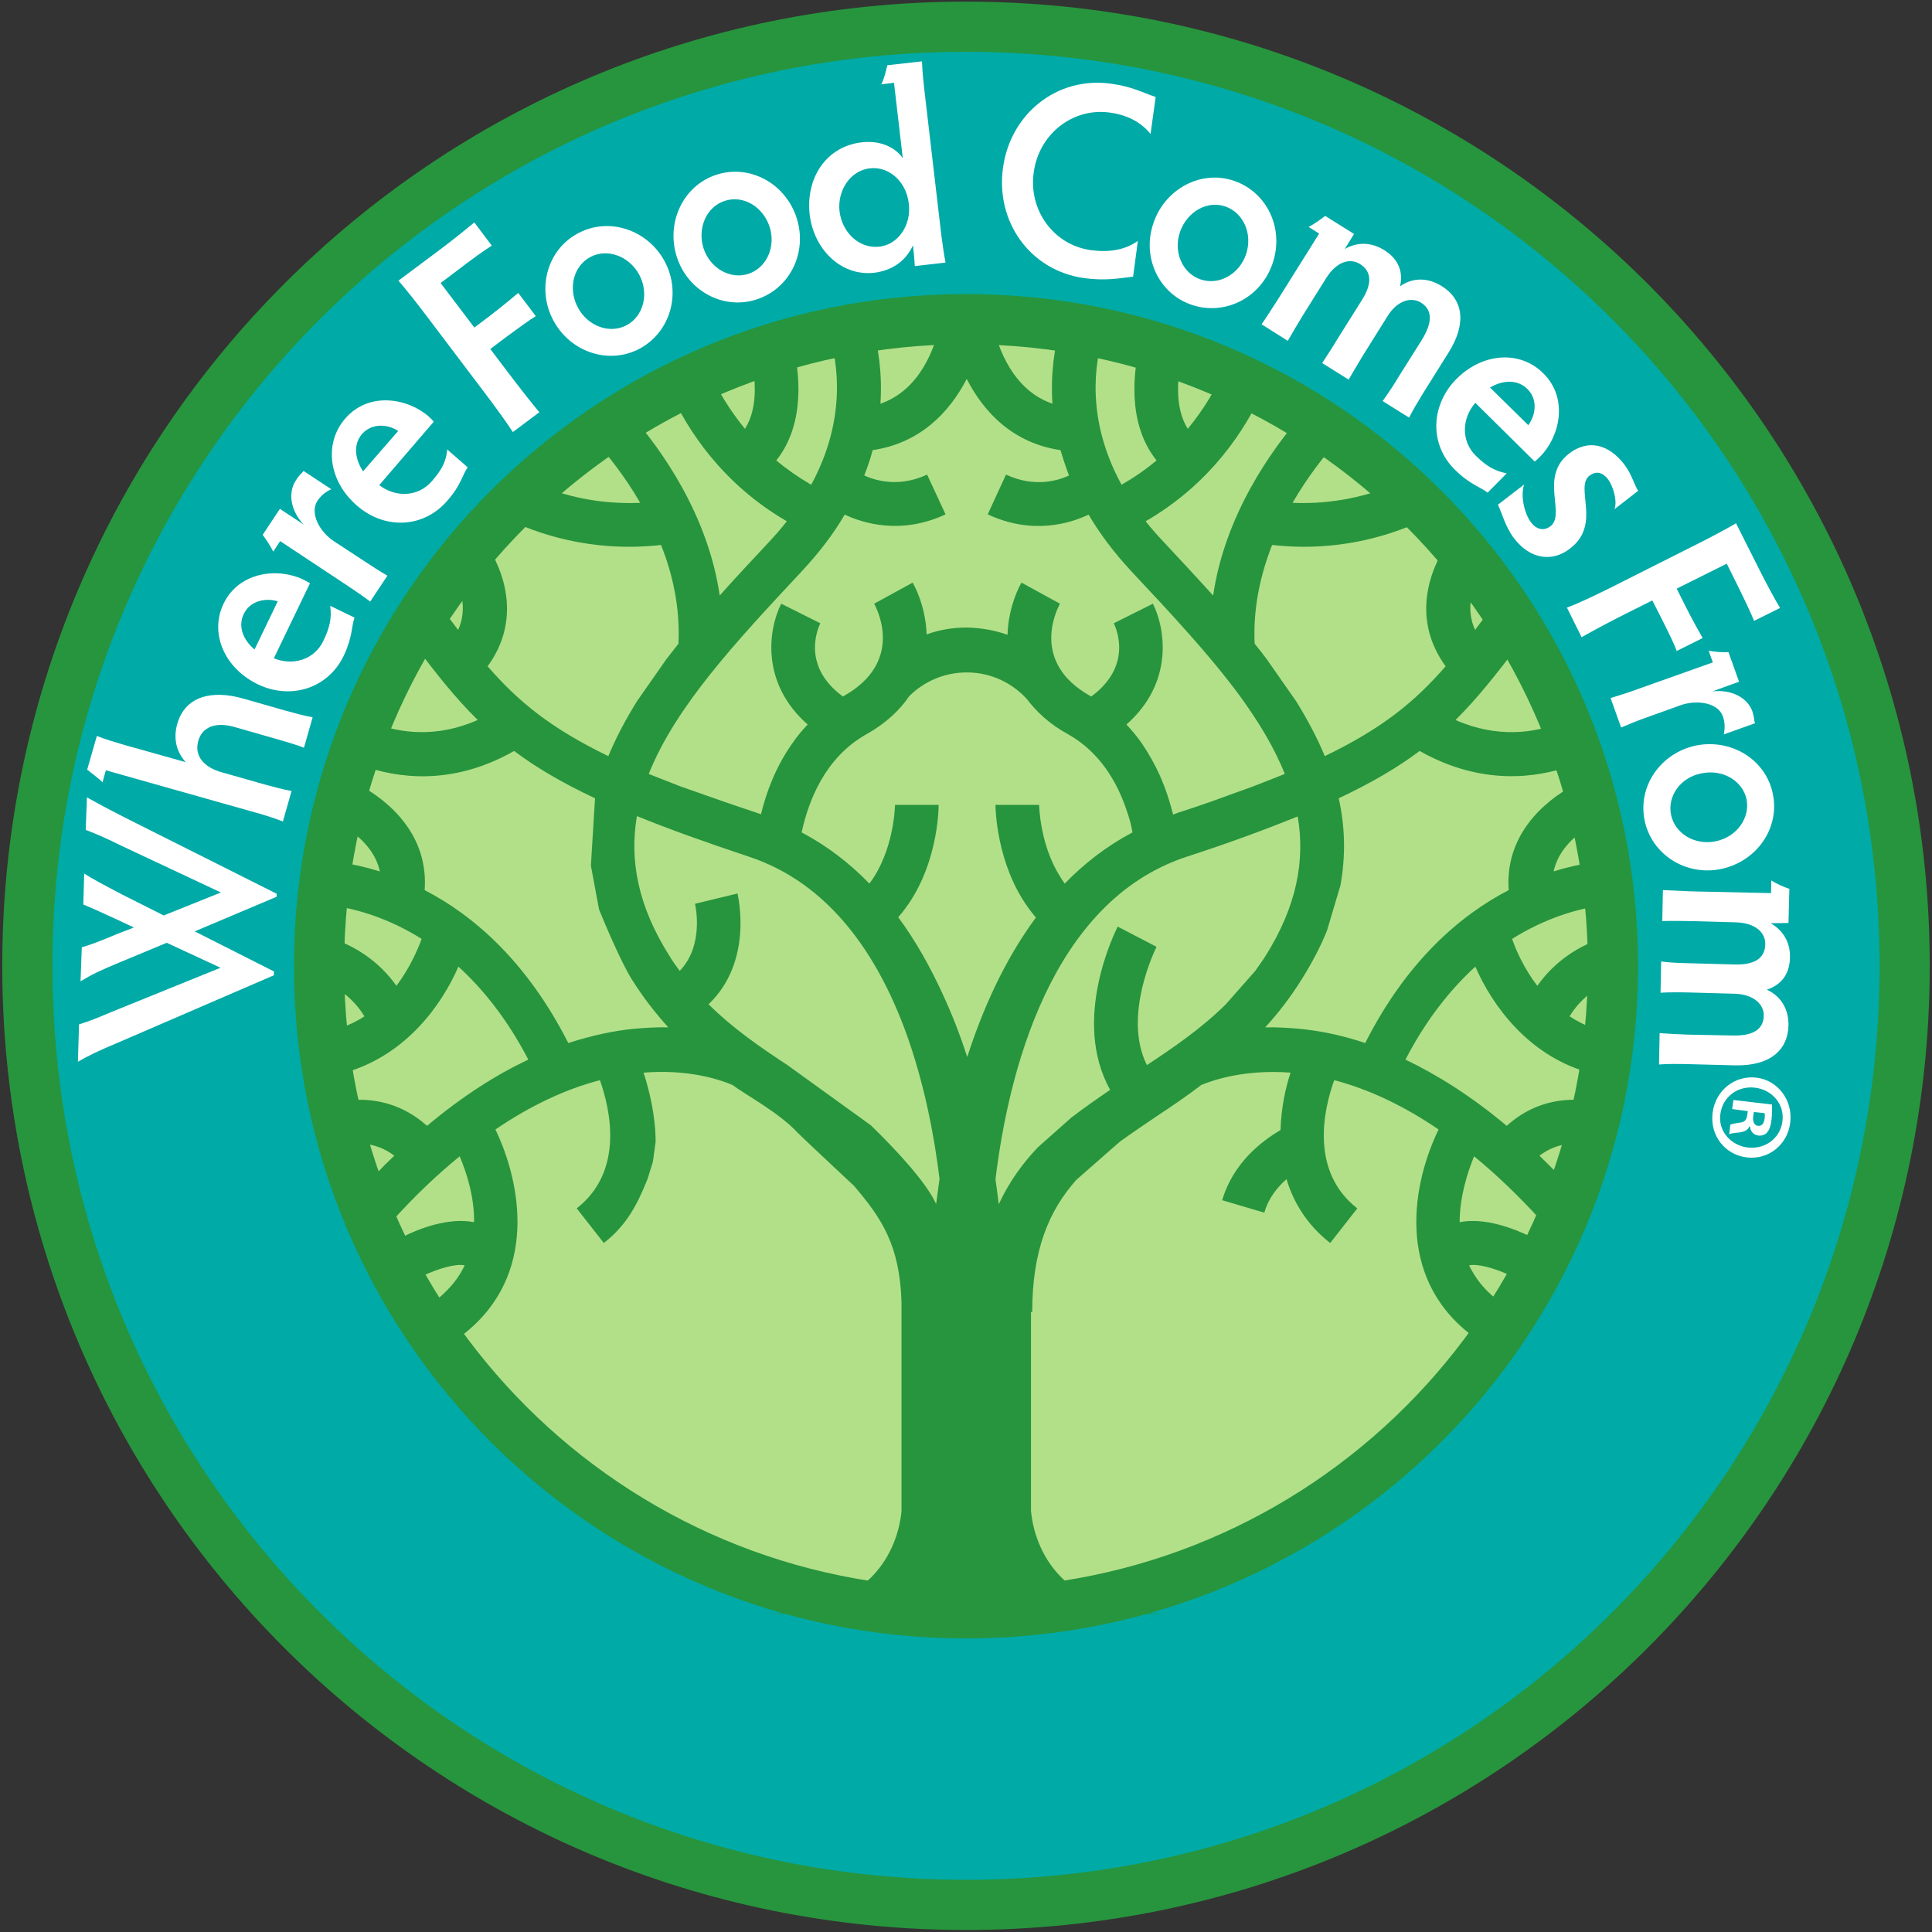 <svg version="1.2" xmlns="http://www.w3.org/2000/svg" viewBox="0 0 1540 1540" width="1540" height="1540">
	<rect x="0" y="0" width="1540" height="1540" fill="#333333" stroke="none"/>
	<title>where-food-comes-from-vector-logo-svg</title>
	<style>
		.s0 { fill: #00aaa7 } 
		.s1 { fill: none;stroke: #27953d;stroke-width: 40 } 
		.s2 { fill: #b2e089 } 
		.s3 { fill: #ffffff } 
		.s4 { fill: #27953d } 
	</style>
	<g id="Layer">
		<path id="Layer" class="s0" d="m770 1518.4c-413.8 0-748.2-334.6-748.2-748.5 0-414 334.4-748.6 748.2-748.6 413.7 0 748.2 334.6 748.2 748.6 0 413.9-334.5 748.5-748.2 748.5z"/>
		<path id="Layer" class="s1" d="m770 1518.4c-413.8 0-748.2-334.6-748.2-748.5 0-414 334.4-748.6 748.2-748.6 413.7 0 748.2 334.6 748.2 748.6 0 413.9-334.5 748.5-748.2 748.5z"/>
		<path id="Layer" class="s2" d="m770 1286c-285.2 0-515.7-230.5-515.7-515.8 0-285.2 230.5-515.8 515.7-515.8 285.2 0 515.7 230.6 515.7 515.8 0 285.3-230.5 515.8-515.7 515.8z"/>
		<path id="Layer" class="s1" d="m770 1286c-285.2 0-515.7-230.5-515.7-515.8 0-285.2 230.5-515.8 515.7-515.8 285.2 0 515.7 230.6 515.7 515.8 0 285.3-230.5 515.8-515.7 515.8z"/>
		<path id="Layer" class="s3" d="m218.3 777.4l-125 54c-13.2 5.5-22.6 9.9-31.2 14.9l0.9-29.8c7.2-2.1 15.6-5.5 25.7-9.8l87.1-35.3-42.9-19.9-37.5 15.6c-16.1 6.7-22.5 9.8-31.2 15.1l1-27.1c6.5-1.9 13.2-4.3 28.1-10.6l13.4-5.2-13.4-6.3c-13.5-6.2-20.9-9.6-26.9-12l0.7-24.7c5.8 3.8 14.4 8.4 30 16.6l33.4 16.8 45.6-18.3-78.8-37c-16.3-8.1-23.7-10.8-29-12.9l1-25.9c8.6 4.8 15.6 8.6 30.7 16.3l120.5 60.5v2.4l-65.3 27.6 63.1 31.9z"/>
		<path id="Layer" class="s3" d="m186.6 579.4c-14.6-4.1-25.4 0-28.5 11-3.6 12.3 4.8 21.4 18.7 25.2l33.8 9.6c6.3 1.7 16.1 4.4 21.8 5.3l-6.9 24.3c-5.5-2.2-15.1-5.3-21.4-7l-119.7-33.8-2.7 9.6c-2.6-2.9-9.3-7.7-12.2-10.1l7.7-26.9c5.7 2.4 13.9 4.8 21.3 7l49.5 13.9c-7.7-8.7-9.9-19.2-6.7-30.5 6.2-21.8 27.1-27.4 52.5-20.2l33.6 9.6c6.2 1.7 15.8 4.4 21.8 5.3l-6.9 24.3c-5.5-2.2-15.4-5.1-21.4-6.8z"/>
		<path id="Layer" fill-rule="evenodd" class="s3" d="m218.3 524.7c14.9 6.2 32.4 1.4 39.6-14.2 4.8-10.1 6.7-17.5 5.3-27.6l19.4 9.4c-2.4 6.4-1.4 15.1-8.6 30.4-12.5 26-42 35.3-68.2 22.9-27.1-13-38.9-40.9-27.6-64.4 12.5-25.9 43.9-28.8 63.6-19.2 1.9 1 4.3 2.2 5.3 2.9zm-15.4-7l18.5-38.4c-9.1-2.8-21.8-0.9-27.1 10.1-4.8 9.9-0.5 20.7 8.6 28.3z"/>
		<path id="Layer" class="s3" d="m242 375.4l22.1 14.6c-4.1 1.7-7.9 4.6-11 9.1-6.5 9.9 1.7 24.8 12.9 32.2l23.8 15.6c6.2 4.1 12.5 8.2 19 12l-13.7 20.6c-6-4.5-12.3-8.8-18.5-12.9l-53.3-35.3-5.5 8.4c-2.1-4.3-5.7-9.8-8.4-13.4l13.7-20.7 18.9 12.5c-10.3-11-12.7-25.2-6.2-35.1 3.1-5 4.6-5.5 6.2-7.6z"/>
		<path id="Layer" fill-rule="evenodd" class="s3" d="m302.3 386.7c12.7 9.8 30.7 9.8 42-3.2 7.4-8.6 11.3-15.1 12.2-25.2l16.3 14.2c-4 5.5-5.2 14.2-16.5 26.9-19 21.8-49.9 22.8-71.8 3.6-22.8-19.7-26.4-49.7-9.3-69.4 18.9-21.8 49.9-16.1 66.4-1.7 1.7 1.5 3.6 3.4 4.1 4.3zm-12.9-11l28-32.2c-7.9-5.2-20.6-6.7-28.8 2.4-7.2 8.4-5.7 20 0.8 29.8z"/>
		<path id="Layer" class="s3" d="m385.5 312l-43.4-57.4c-9.1-12.2-20.1-25.9-24.5-30.9l33.2-24.8c11.5-8.6 22.3-17.5 27.3-21.6l13.9 18.5c-5.5 3.4-16.8 11.5-28.3 20.4l-12.5 9.4 26.9 35.5 11.8-8.9c10.5-8.1 18.4-14.6 23.2-18.7l14 18.5c-5.6 3.4-13.7 9.4-24.5 17.3l-11.8 8.9 14.7 19.4c9.1 12 19.9 25.7 24.4 31l-21.1 15.8c-3.8-6-14.1-20.4-23.3-32.4z"/>
		<path id="Layer" fill-rule="evenodd" class="s3" d="m460.7 186c24.4-13.2 55.4-3.1 69.1 22.3 13.6 25.5 4.5 56.4-19.9 69.6-24.3 13-55 3.1-68.7-22.3-13.7-25.2-5-56.7 19.5-69.6zm38.8 73.2c13.5-7.2 18-25.2 10.1-40.1-8.1-15.1-25.7-21.4-39.1-14.2-13.4 7.2-18 25-9.8 40.4 8.1 14.9 25.4 21.1 38.8 13.9z"/>
		<path id="Layer" fill-rule="evenodd" class="s3" d="m571.3 139.2c26.4-8.4 54.9 6.9 63.8 34.8 8.7 27.6-5.7 56.4-32.4 64.8-26.4 8.4-54.7-7-63.3-34.3-8.7-27.6 5.5-56.9 31.9-65.3zm24.9 79.2c14.7-4.6 22.4-21.4 17.3-37.5-5.3-16.3-21.3-25.6-35.7-20.8-14.4 4.5-22.1 21.3-17.1 37.6 5.1 15.9 21.1 25.2 35.5 20.7z"/>
		<path id="Layer" fill-rule="evenodd" class="s3" d="m750.3 187.2c1 7.7 2.2 16.1 3.4 22.1l-24.5 2.8c-0.3-4-0.5-8.4-1.5-16.5-6.2 13.4-17.5 20.1-30.7 21.8-26.1 3.1-48.2-18.2-51.6-46.3-3.3-29.3 13.2-54.2 41.1-57.6 13.4-1.7 25.9 2.6 33.1 12.5l-7-60-10.1 1.2c2-3.6 3.9-11.3 4.8-15.2l27.6-3.1c0.3 7.2 1 14.9 1.7 21.1zm-57.1-53c-15.1 1.7-25.9 17.3-24 34.3 2.2 17.5 16.3 30 31.9 28.1 14.7-1.7 25.5-17 23.3-34.3-1.9-17.5-15.8-30-31.2-28.1z"/>
		<path id="Layer" class="s3" d="m869.6 199.4c14.1 1.9 27.1 0 37.4-7.4l-3.8 28.5c-12.5 1.5-22.1 3.4-38.9 1.2-43.4-6-70.8-45.1-64.8-88 5.8-42.5 42.5-73 86.1-67 17.3 2.4 25.2 7.2 35.6 10.6l-4.1 29.5c-7.9-9.9-19.5-15.4-32.7-17.1-29.5-4-56.3 17.3-60.4 47.6-4.3 30.2 15.8 58 45.6 62.1z"/>
		<path id="Layer" fill-rule="evenodd" class="s3" d="m983.8 144.2c26.4 9.1 40.1 38.4 30.5 66-9.4 27.4-38.2 41.8-64.6 32.7-26.1-8.9-39.8-38.2-30.2-65.3 9.3-27.4 38.4-42.5 64.3-33.4zm-26.9 78.5c14.4 5 30.7-3.8 36.3-19.9 5.5-16.3-2-33.1-16.4-38.2-14.4-5-30.4 3.9-36.2 20.2-5.5 15.8 1.7 32.9 16.3 37.9z"/>
		<path id="Layer" class="s3" d="m1066.1 270.2l19.7-31.4c7.7-12.3 7.9-22.3-1.7-28.3-7.9-5.1-18.7-2-26.9 11l-19.2 30.7c-3.8 6.3-9.1 15.2-11.5 19.5l-20.9-13.2c2.9-4.1 8.4-12.7 12.5-19l33.4-53.3-8.4-5.3c3.8-1.9 9.6-6 13.2-8.8l23 14.4-7.4 12c9.1-5.3 20.1-6 31.2 0.7 12.4 7.7 15.3 18.2 12.9 29 8.4-6 20.4-8.1 33.1-0.2 17.1 10.6 20.2 29.5 5.8 52.6l-20.4 32.6c-4.3 7-8.6 14.2-11.3 19.7l-21.1-13.2c3.8-5.3 9.6-13.9 12.5-19l18.7-29.7c9.1-14.7 8.2-24.3-0.7-29.8-7.9-4.8-19-1.7-26.9 11.3l-19.2 30.7c-4.3 7.2-8.4 13.9-11.5 19.4l-21.1-13.2c3.6-5.5 7.9-12 12.2-19.2z"/>
		<path id="Layer" fill-rule="evenodd" class="s3" d="m1176 321.1c-10.6 12-11.8 30.3 0.5 42.3 8.1 7.9 14.6 12 24.5 13.9l-15.2 15.4c-5.5-4.4-13.9-6.3-25.9-18.1-20.6-20.1-19.6-51.1 0.5-72 21.1-21.6 51.1-23.5 69.6-5.2 20.6 20.1 13.2 50.8-2.2 66.4-1.6 1.7-3.6 3.4-4.5 4.1zm11.7-12.2l30.5 30c5.8-7.7 7.9-20.4-0.7-28.8-7.9-7.9-19.7-7.2-29.8-1.2z"/>
		<path id="Layer" class="s3" d="m1251.4 437.3c-14 10.8-31.5 8.9-44.7-8.4-6.9-9.1-10.1-21.6-12.7-26.6l20.9-16.1c-3.1 8.9 0.2 23.3 5.5 30.2 4.3 5.8 10.3 7 15.4 3.1 12.7-9.6-9.2-39.6 15.1-58.1 14.4-11 30.9-8.1 43.9 8.9 6 7.9 7.9 16.4 11 20.9l-18.9 14.7c2.6-7.2-1.5-19-5.1-23.8-5-6.5-10.3-6.3-14.6-3.1-12.5 9.1 9.8 38.9-15.8 58.3z"/>
		<path id="Layer" class="s3" d="m1284.7 468l64.3-32.4c13.7-6.7 29.1-15.1 34.8-18.5l18.5 36.8c6.5 12.9 13.2 25.2 16.6 30.7l-20.7 10.3c-2.4-6-8.4-18.7-14.9-31.7l-6.9-13.9-39.9 19.9 6.5 13c6 12 11.1 20.9 14.2 26.4l-20.7 10.3c-2.1-6-6.7-15.1-12.7-27.1l-6.7-13.2-21.6 10.8c-13.4 6.7-28.8 15.1-34.8 18.5l-11.7-23.6c6.4-2.1 22.3-9.6 35.7-16.3z"/>
		<path id="Layer" class="s3" d="m1398.9 576.5l-24.9 8.9c0.9-4.1 1.2-9.1-0.7-14.4-3.9-11-20.7-13.4-33.6-8.9l-26.7 9.6c-6.9 2.4-13.9 5.3-20.8 8.2l-8.4-23.5c7.2-2.2 14.4-4.4 21.3-7l60.2-21.4-3.3-9.3c4.8 0.9 11.3 1.4 15.8 1.2l8.4 23.5-21.3 7.7c15.1-1.7 27.8 4.8 31.9 15.8 1.7 5.5 1.2 7 2.1 9.6z"/>
		<path id="Layer" fill-rule="evenodd" class="s3" d="m1413.1 632.7c5.8 27.3-12.7 54-41.3 60-28.3 5.8-55.4-11.8-60.9-38.9-5.5-27.1 12.7-53.5 40.8-59.5 28.5-5.8 55.9 11.3 61.4 38.4zm-81.1 16.8c3.1 14.9 18.9 24.5 35.5 21.1 16.8-3.4 27.6-18.5 24.7-33.4-3.1-14.8-18.9-24.2-35.7-20.8-16.8 3.1-27.6 18-24.5 33.1z"/>
		<path id="Layer" class="s3" d="m1346.6 767.8l37 1c14.4 0.2 23.3-4.6 23.5-16.1 0.2-9.4-7.9-17-23.3-17.5l-36.2-1c-7.2-0.2-17.5-0.2-22.6 0l0.5-24.7c5 0.2 15.4 0.7 22.6 1l63.6 1.4 0.2-10.1c3.6 2.4 10.1 5.3 14.4 6.7l-0.7 27.2-14.2 0.2c9.1 5.3 15.6 14.2 15.4 27.1-0.3 14.7-7.9 22.3-18.5 25.9 9.4 4.1 17.5 13.5 17.3 28.4-0.5 20.1-15.1 32.4-42.3 31.9l-38.4-1c-8.1-0.2-16.5-0.2-22.5 0.3l0.5-25c6.4 0.5 16.8 1 22.5 1.2l35.3 0.7c17.3 0.5 25-5.3 25.2-15.8 0.2-9.1-8.2-17.1-23.3-17.5l-36.2-1c-8.4-0.2-16.3-0.2-22.8 0.2l0.5-24.9c6.4 0.9 14.1 1.2 22.5 1.4z"/>
		<path id="Layer" fill-rule="evenodd" class="s4" d="m516.1 939.9c-7.9 19.7-16.3 36.5-34.8 50.9l-21.6-27.6c38.4-30 26.4-79.9 18.5-102.2-27.6 7.2-55.5 20.4-83.3 39.3 20.2 42 34.8 116-25.4 163.2-7-9.1-13.7-18.7-20.2-28.5 9.9-8.2 16.8-17.1 21.1-26.4-7.4-1.5-20.8 2.6-32.4 7.9-6-10.1-11.5-20.4-16.8-30.7 13-6.5 36.3-15.6 56.7-11.6 0.2-20.4-6-39.6-11.5-52.5-17.6 14.4-35.1 30.9-52.1 49.7-5.5-11.6-10.3-23.3-14.9-35.3 5-5.3 9.8-10.1 14.9-14.9-7.9-6-16.1-8.6-23.3-9.4-3.8-11.5-7-23.2-9.8-35 18.4-1.2 40 3.4 59.2 20.6 28.6-24 55.7-41 80.7-52.8-16.8-32.4-36.3-56.4-55.7-74.1-13.4 30.9-41.8 70-88.8 84-2.2-11.6-4.1-23.1-5.5-34.8 7.2-2.7 13.7-5.8 19.4-9.6-6.5-10.6-14.6-17.6-22.3-22.4-0.7-9.6-1-19.2-1-29 0-3.4 0-6.5 0-9.8 15.2 5.5 34.4 16.5 48.8 36.9 10.8-14.4 17-29 20.1-37.4-26.4-16.6-50.9-23.3-67.9-26.2 0.7-11.7 1.9-23.3 3.6-34.8 8.9 1.4 19.4 3.6 31 7.2-3.4-15.8-15.2-27.1-26.4-34.3 2.4-12 5.2-23.8 8.4-35.5 27.3 14.4 56.8 42 53.7 84.7 38.4 19.9 81.1 56.2 114.5 121.9 19.2-6.2 36.7-9.8 51.8-11.3 10.1-0.9 19.2-1.4 27.9-1.2-10.4-11.5-20.2-24-29.3-38.6-8.2-13.2-20.9-43-25.9-55.4l-6.5-34.9 3.3-53.7c-26.6-12.5-47.2-24.7-64.5-37.7-49.7 28.3-93.8 21.4-120.7 11.8 3.3-11.3 7.2-22.4 11.3-33.2 17.7 6.5 46.8 11.6 80.4-3.3-17.8-17.5-33.2-37-50.7-60.3 6-11 12.5-21.6 19.5-32.1l2.8 3.8c4.4 5.8 8.7 11.5 12.8 16.8 6.7-14.9 3.3-29.3-2-40.6 7.5-10 15.2-19.9 23.3-29.5 16.6 24.5 28.6 62.9 2.2 99.1 24.2 27.9 50.1 49.3 96.2 71.6 6.2-14.9 13.9-29.3 22.8-43.7l23.5-33.6c3.1-4.1 6.5-8.2 9.6-12.3 1.4-28.5-4.5-55.2-13.9-78.7-56.4 6.3-100.1-9.6-123.4-21.1 8.4-9.1 17.3-18 26.7-26.4 18.5 7.7 46.1 15.4 80.1 13.9-12.4-21.6-26.4-38.6-36.2-49.9 9.6-6.7 19.2-13.5 29.3-19.7 23.7 27.1 60.9 79 70.3 143.5 12.7-14.4 26.1-28.5 39.3-42.7 5.1-5.5 9.9-11 14.2-16.5-52.3-30.3-79.4-73.7-92.6-102.3 10.5-5.5 20.8-10.6 31.6-15.4 5.6 12.3 14.4 27.9 27.6 44 11.3-17.6 8-42.8 4.8-56.9 11.1-4.1 22.1-7.7 33.4-10.8 4.8 20.1 11 62.6-13.2 92.9 8.2 6.9 17.5 13.4 27.8 19.4 28.8-53 20.9-98.4 14.4-119.5 11.6-2.4 23.1-4.6 34.6-6.3 4.1 14.7 7.9 36 6.2 61.2 31.5-11 43.5-43.9 48.3-66.2 6.2-0.2 12.7-0.5 18.9-0.5h2.7c6.2 0 12.7 0.3 18.9 0.5 4.8 22.6 17.1 55.4 48.3 66.2-1.7-25.2 2.1-46.5 6.2-61.2 11.7 1.7 23.3 3.9 34.5 6.3-6.7 21.1-14.6 66.5 14.4 119.5 10.4-6 19.7-12.5 27.9-19.4-24.3-30.3-18-72.8-13.2-92.9 11.3 3.1 22.3 6.7 33.3 10.8-3.1 13.9-6.4 39.3 4.8 56.9 13.2-16.1 22.1-31.7 27.6-44 10.6 4.8 21.2 9.9 31.5 15.4-13.2 28.6-40.3 72-92.7 102.3q6.5 8.2 14.4 16.5c13.2 14.2 26.4 28.3 39.4 42.7 9.4-64.5 46.8-116.4 70.3-143.5 10.1 6.2 19.7 12.7 29.3 19.7-10.1 11.3-23.8 28.3-36.3 49.9 34.1 1.5 61.7-6.5 80.2-13.9 7.7 7 15.1 14.4 22.3 21.8l-11.5 11.6c-25 9.8-61.9 19.2-107.3 14.1-9.3 23.8-15.3 50.4-13.9 78.7 3.4 4.1 6.5 8.2 9.6 12.3l23.5 33.6c8.9 14.4 16.6 28.8 22.8 43.7 46.3-22.3 72.3-43.9 96.3-71.6-26.4-36.4-14.4-74.6 2.1-99.1 8.2 9.6 15.8 19.5 23.3 29.5-5.3 11.1-8.7 25.7-1.9 40.6 4-5.3 8.1-11 12.7-16.8l2.9-3.8c6.7 10.5 13.4 21.1 19.4 32.1-17.5 23.1-32.9 42.8-50.6 60.3 33.8 14.9 62.8 9.8 80.6 3.3 4.3 11.1 8.2 21.9 11.5 33.2-26.9 9.6-71 16.3-120.7-11.8-17.3 13-37.9 25.2-64.5 37.7 5 22.3 5.7 45.3 1.4 69.4l-10.8 36.2c-5 12.5-11.8 25.4-19.9 38.4-9.1 14.6-19 27.4-29.3 38.6 8.6-0.2 17.8 0.3 27.8 1.2 15.2 1.5 32.7 4.8 51.9 11.3 33.3-65.7 76-102 114.4-121.9-3.1-42.7 26.4-70.3 53.8-84.7 3.4 11.5 6 23.5 8.4 35.5-11.3 7.2-23 18.5-26.4 34.3 11.5-3.6 22.1-5.8 31-7.2 1.6 11.5 2.8 23.1 3.8 34.8-17 2.9-41.5 9.6-67.9 26.2 2.9 8.4 9.1 23 20.1 37.4 14.4-20.4 33.4-31.4 48.8-36.9 0 3.1 0 6.4 0 9.8 0 9.6-0.3 19.4-0.8 29-7.6 4.8-15.8 11.8-22.3 22.4 5.8 3.8 12.3 7.2 19.5 9.6-1.5 11.7-3.4 23.2-5.6 34.8-47-13.7-75.6-53.1-89-84-19.4 17.7-38.9 41.7-55.7 74.1 25 12 52.1 28.8 80.7 52.8 18.9-17.2 40.5-21.8 59-20.6-2.6 12-6 23.5-9.6 35-7.4 0.8-15.4 3.4-23.3 9.4 4.8 4.8 9.9 9.6 14.9 14.9-4.6 12-9.6 23.7-14.9 35.3-17.3-18.8-34.5-35.3-52.1-49.7-5.2 12.9-11.5 32.1-11.5 52.5 20.4-4 43.7 5.3 56.7 11.6-5.3 10.3-10.8 20.6-16.8 30.7-11.3-5.3-25-9.4-32.4-7.9 4.5 9.3 11.2 18.5 21.1 26.4-6.5 9.6-13.2 19.2-20.2 28.5-60.2-47-45.6-121.2-25.2-163.2-27.8-18.9-55.6-32.1-83.2-39.3-8 22.3-20 72.2 18.4 102.2l-21.6 27.6c-18.4-14.4-29.2-32.2-34.8-50.9-7.2 6.3-14.4 15.1-17.7 26.7l-33.6-9.9c8.9-30.2 32.1-47.5 46.5-55.9 0.5-16.6 3.6-32.4 8-45.8-35.5-2.7-60.7 5.5-71.1 9.8-11.7 8.9-23.2 16.8-34.5 24.2-10.6 7.2-20.7 14-30.3 20.9l-34.8 30.5c-21.5 24.2-35.2 55.4-35.2 105.4h-1v158.4c1.9 20.9 15.6 82.3 110.4 82.3h-324c94.1 0 108.3-60.5 110.4-81.8v-166.6c-1.4-45.6-15.8-67-37.9-92.9 0 0-42.9-40.1-45.3-42.7-14.2-15.4-39.9-29.1-51.6-37.7-10.1-4.3-35.3-12.7-70.8-9.8 4.3 13.2 9.6 34 9.6 55.2l-2.2 16zm59.5-301.4c7.5 2.6 15.1 5.2 23.3 7.9 2.4 0.9 5 1.7 7.7 2.6 4.1-17 11.5-37.4 24.7-56.1 3.6-5.3 7.7-10.4 12.5-15.4-37.5-32.9-31.5-75.6-21.1-96.3l31.2 15.6c-2.9 6-14.2 34.8 18 58.4l1.2-0.7c45.8-26.2 27.8-65.6 23.7-73.3l30.7-16.8c5.5 9.9 10.6 24.8 11.1 41.3 9.8-3.6 20.6-5.5 31.9-5.5h0.2q17.3 0.4 32.4 5.8c0.5-16.6 5.5-31.5 11.1-41.6l30.7 16.8c-4.1 7.7-22.1 47.3 23.7 73.3l1.2 0.7c32.2-23.6 20.9-52.4 18-58.4l31.2-15.6c10.3 20.7 16.3 63.4-21.1 96.3 4.6 5 8.9 10.1 12.5 15.4 5.7 8.4 10.3 16.8 14.1 25.2 4.8 10.8 8.2 21.6 10.6 31.2 2.6-1 5-2 7.7-2.7 8.1-2.6 15.8-5.3 23.3-7.9l33.1-12c8.8-3.4 17.2-6.7 24.9-9.8-8.4-21.2-21.1-42-36.2-62.7-23.8-32.2-54-64.6-85.7-98.4-14.4-15.4-25.7-30.7-34.5-45.6-14 6.7-44.4 16.6-80.4-0.2l14.6-31.7c23.1 10.8 42.2 4.5 50.2 0.7-2.7-7-4.8-13.7-6.8-20.2-37.4-5.5-60.9-29.7-74.8-56.9v0.3c-13.9 26.9-37.5 51.1-74.9 56.6-1.7 6.7-4.1 13.5-6.7 20.2 7.9 3.6 26.9 10.1 50.1-0.7l14.7 31.7c-36 16.8-66.5 6.7-80.4 0.2-8.6 14.9-20.2 30.2-34.6 45.6-52 55.7-100 107.1-121.6 161.1 7.9 3.1 16.1 6.4 24.9 9.8zm118.6 258.5c19.2 18.7 43.9 44.9 52 62.7 0.8-6 1.7-12.8 2.7-20-4.1-33.6-12-76.3-27.1-117.6-22.3-60.5-60.3-118.1-125.3-139.4-34.8-11.6-64.1-22.1-88.8-32.2-6 35 0.7 71.5 25.7 111.1 2.6 4.4 5.5 8.4 8.4 12.3 19.7-20.4 12.5-52.1 12.2-53.5l33.9-8.2c0.4 2.4 12.7 54.2-23.1 88.3 19.9 19.7 41.8 34.6 62.9 48.5zm76.8-54.5c12.2-37.9 29.7-77.3 54.7-111.1-2.2-2.7-4.1-5.1-6-7.7-25.7-35.5-26.2-79.9-26.2-82.1h34.8c0 0.3 0.5 31.5 16.6 56.9 1.2 2.2 2.4 3.8 3.8 5.8 15.6-16.1 33.6-30 54-40.8-0.9-5.6-2.6-11.8-4.8-18-7.2-21.4-20.8-45.7-46.3-60.1-14.9-8.1-25.4-18-32.9-28-12-13.2-29-21.4-47.9-21.4h-0.3c-17.7 0-34.1 7.2-45.8 19-7.5 11-18.5 21.6-34.3 30.4-33.2 18.8-46.1 53.6-51.4 78.1 20.4 10.8 38.4 24.7 54 40.8 19.9-26.4 20.4-62.2 20.4-62.7h34.8c0 2.4-0.2 53.1-32.2 89.5 14 19 25.5 39.7 35.3 61 7.7 16.6 14.2 33.4 19.5 49.9zm229.4-68.4c2.8-4 5.7-7.9 8.4-12.2 24.9-39.6 31.6-76.1 25.6-111.1-24.7 10-53.7 20.8-88.5 32.1-109.4 36-142.3 174.3-152.4 257.1 1 7 1.9 13.7 2.6 19.9 8.2-17.7 19-32.6 31.2-45.4l26.7-23.7c10.1-7.7 20.4-14.9 30.9-22.1-31.4-56.2 4.4-126.7 6-130.1l31 16.1c-0.2 0.5-27.6 54.5-7.7 94.3 20.9-13.9 43-28.8 62.9-48.5z"/>
	</g>
	<g id="Layer">
		<path id="Layer" fill-rule="evenodd" class="s3" d="m1427 894.8c-2.1 17.8-17.5 29.8-34.5 27.8-17.6-2.1-29.6-17.5-27.4-35.5 2.2-17.7 17.5-30.2 35-28.1 16.8 2 29.1 17.8 26.9 35.8zm-6.2-1.2c1.7-13.4-8.2-25-21.9-26.6-13.6-1.7-25.9 7.2-27.6 21.1-1.9 13.4 8.2 24.9 21.9 26.6 13.7 1.5 25.9-7.2 27.6-21.1zm-40.1-9.6l1-7.2 30.7 3.6c0.2 2.9 0.2 7-0.3 12-0.7 5.8-1.9 8.4-3.8 10.6-1.4 1.4-4.1 2.6-7 2.1-3.6-0.5-6-3.3-6.4-7.2h-0.5c-1.2 2.9-3.9 4.3-8.2 4.8-4.8 0.5-6.7 0.7-7.9 1.5l1-7.7c1.2-0.7 3.8-1 7.6-1.7 3.4-0.2 5.3-1.9 5.8-5.8l0.5-3.3zm17.3 2.4l-0.5 3.3c-0.5 3.9 0.5 7.2 3.6 7.7 2.9 0.3 5-1.4 5.5-6 0.2-1.9 0.2-3.1 0-4.1z"/>
	</g>
</svg>